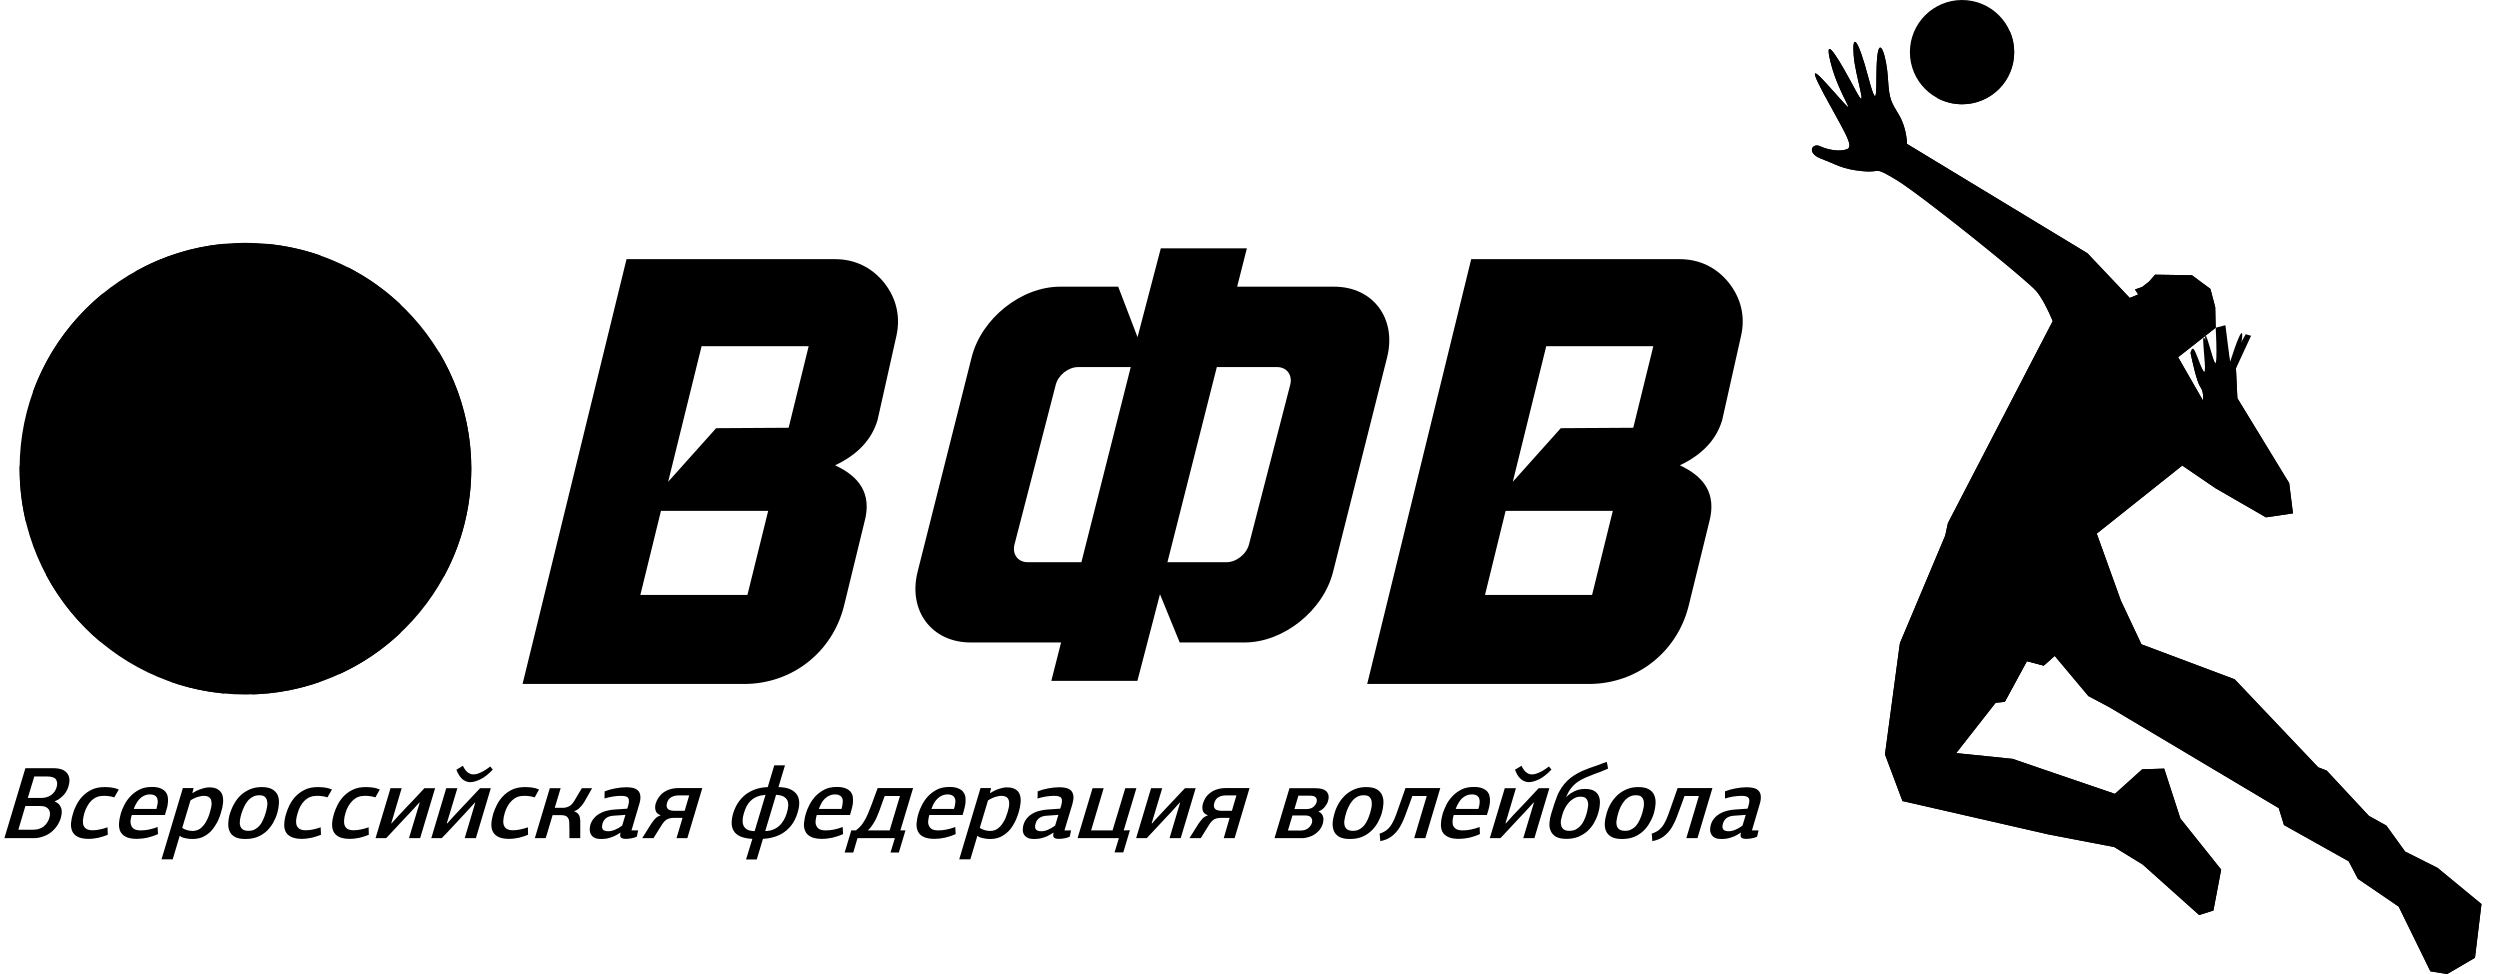 <svg width="77" height="30" viewBox="0 0 77 30" fill="none" xmlns="http://www.w3.org/2000/svg">
<path d="M0.604 14.435C0.604 18.276 3.718 21.391 7.56 21.391C11.401 21.391 14.516 18.276 14.516 14.435C14.516 10.593 11.401 7.479 7.56 7.479C3.718 7.479 0.604 10.593 0.604 14.435Z" fill="black"/>
<path fill-rule="evenodd" clip-rule="evenodd" d="M4.162 8.365L6.909 8.73V7.509C5.918 7.6 4.988 7.9 4.162 8.365ZM3.18 12.11V9.03C2.207 9.82 1.446 10.872 1.012 12.076L3.18 12.11ZM3.18 15.882V12.11L0.604 14.353C0.604 14.379 0.604 14.405 0.604 14.435C0.604 15.009 0.673 15.565 0.803 16.099L3.18 15.882ZM6.909 12.176V8.73L3.18 12.11L6.909 12.176ZM8.256 7.513L6.909 8.73L9.868 9.125V7.869C9.355 7.691 8.816 7.57 8.256 7.513Z" fill="black"/>
<path fill-rule="evenodd" clip-rule="evenodd" d="M9.867 9.125L12.313 9.447L12.331 9.429V9.373C11.853 8.921 11.31 8.538 10.719 8.234L9.867 9.125ZM6.908 12.175L9.854 12.223L9.867 12.206V9.125L6.908 12.175ZM3.232 15.878L6.908 15.543V12.175L3.232 15.878ZM3.18 15.93L1.42 17.707C1.841 18.493 2.406 19.193 3.084 19.762L3.18 19.745V15.93ZM6.908 19.037V15.543L3.184 19.741L6.908 19.037ZM9.867 15.274V12.223H9.854L6.908 15.543L9.867 15.274ZM12.313 9.447L9.867 12.206V12.223L12.331 12.262V9.451L12.313 9.447Z" fill="black"/>
<path fill-rule="evenodd" clip-rule="evenodd" d="M12.331 18.011L10.424 20.775C11.132 20.457 11.775 20.023 12.331 19.497V18.011ZM14.504 14.856L12.331 18.011L13.67 17.759C14.148 16.886 14.439 15.899 14.504 14.856ZM14.178 12.293L12.331 15.052L14.504 14.856C14.513 14.717 14.517 14.574 14.517 14.435C14.517 13.688 14.395 12.966 14.178 12.293ZM12.331 18.011V15.052L9.868 18.476L12.331 18.011ZM9.868 20.996V18.476L7.769 21.387C8.503 21.366 9.207 21.231 9.868 20.996ZM6.908 21.361V19.037L5.244 20.996C5.77 21.183 6.33 21.305 6.908 21.361ZM9.868 15.274L6.908 19.037L9.868 18.476V15.274ZM9.868 15.274L12.331 15.052V12.262L9.868 15.274ZM12.331 12.262L14.178 12.293C14.013 11.784 13.791 11.298 13.522 10.846L12.331 12.262Z" fill="black"/>
<path fill-rule="evenodd" clip-rule="evenodd" d="M16.095 21.066H22.921C24.399 21.066 25.646 20.084 25.998 18.65C26.206 17.794 26.415 16.938 26.624 16.082C26.867 15.195 26.458 14.674 25.72 14.331C26.415 14.005 26.849 13.54 27.028 12.94L27.61 10.342C27.74 9.751 27.61 9.186 27.232 8.708C26.849 8.234 26.328 7.982 25.72 7.982H19.297L16.095 21.066ZM19.723 18.324H23.021L23.66 15.734H20.358L19.723 18.324ZM24.29 13.175L24.907 10.663H21.609L20.579 14.839L22.057 13.188L24.29 13.175ZM29.896 19.788H32.681L32.381 20.97H35.032L35.727 18.302L36.335 19.788H38.334C39.529 19.788 40.759 18.811 41.059 17.611L42.723 11.007C43.023 9.807 42.288 8.83 41.093 8.83H38.104L38.404 7.648H35.753L35.036 10.385L34.441 8.83H32.651C31.456 8.83 30.226 9.807 29.926 11.007L28.262 17.611C27.962 18.811 28.696 19.788 29.896 19.788ZM33.307 17.316L34.827 11.306H33.207C32.907 11.306 32.594 11.55 32.516 11.854L31.247 16.768C31.169 17.068 31.351 17.316 31.651 17.316H33.307ZM37.478 11.306L35.957 17.316H37.778C38.078 17.316 38.391 17.068 38.469 16.768L39.738 11.854C39.816 11.55 39.633 11.306 39.334 11.306H37.478ZM42.11 21.066H48.937C50.414 21.066 51.661 20.084 52.013 18.65C52.222 17.794 52.43 16.938 52.643 16.082C52.882 15.195 52.474 14.674 51.739 14.331C52.43 14.005 52.865 13.54 53.043 12.94L53.625 10.342C53.76 9.751 53.625 9.186 53.247 8.708C52.865 8.234 52.343 7.982 51.735 7.982H45.313L42.11 21.066ZM45.738 18.324H49.036L49.675 15.734H46.373L45.738 18.324ZM50.305 13.175L50.922 10.663H47.624L46.594 14.839L48.072 13.188L50.305 13.175ZM1.69 24.69C1.756 24.716 1.803 24.751 1.834 24.794C1.864 24.838 1.886 24.881 1.895 24.929C1.903 24.977 1.903 25.024 1.899 25.068C1.89 25.116 1.882 25.159 1.873 25.194C1.842 25.29 1.803 25.372 1.747 25.45C1.695 25.524 1.63 25.589 1.556 25.646C1.486 25.698 1.404 25.741 1.317 25.767C1.23 25.798 1.143 25.815 1.052 25.815H0.135L0.782 23.66H1.63C1.738 23.66 1.829 23.673 1.903 23.699C1.973 23.725 2.029 23.764 2.068 23.817C2.108 23.864 2.129 23.925 2.138 23.995C2.142 24.064 2.134 24.138 2.108 24.221C2.099 24.26 2.081 24.303 2.06 24.342C2.038 24.386 2.012 24.429 1.977 24.468C1.942 24.507 1.903 24.547 1.855 24.581C1.812 24.62 1.756 24.651 1.695 24.677L1.69 24.69ZM1.521 25.19C1.534 25.137 1.543 25.094 1.538 25.05C1.538 25.007 1.525 24.968 1.504 24.933C1.477 24.898 1.447 24.872 1.404 24.851C1.36 24.833 1.304 24.825 1.238 24.825H0.782L0.565 25.555H1.021C1.091 25.555 1.156 25.546 1.212 25.524C1.269 25.507 1.317 25.481 1.356 25.446C1.395 25.416 1.43 25.376 1.456 25.329C1.486 25.285 1.508 25.237 1.521 25.19ZM1.743 24.251C1.773 24.151 1.764 24.073 1.725 24.008C1.682 23.947 1.595 23.916 1.46 23.916H1.056L0.856 24.577H1.265C1.386 24.577 1.49 24.547 1.573 24.49C1.656 24.429 1.712 24.351 1.743 24.251ZM2.599 25.038C2.577 25.12 2.564 25.19 2.555 25.255C2.551 25.32 2.555 25.376 2.572 25.424C2.59 25.468 2.62 25.507 2.668 25.533C2.712 25.559 2.772 25.572 2.855 25.572C2.929 25.572 3.007 25.563 3.081 25.546C3.15 25.533 3.229 25.511 3.311 25.481L3.32 25.711C3.237 25.746 3.142 25.776 3.037 25.802C2.933 25.824 2.829 25.837 2.725 25.837C2.586 25.837 2.481 25.815 2.399 25.776C2.32 25.737 2.264 25.681 2.229 25.611C2.199 25.541 2.181 25.463 2.186 25.368C2.194 25.272 2.212 25.172 2.247 25.064C2.268 24.977 2.307 24.885 2.355 24.79C2.407 24.69 2.468 24.603 2.546 24.52C2.625 24.442 2.716 24.373 2.829 24.32C2.937 24.268 3.068 24.242 3.22 24.242C3.289 24.242 3.359 24.247 3.433 24.255C3.507 24.264 3.581 24.286 3.659 24.316L3.52 24.559C3.455 24.538 3.398 24.525 3.342 24.52C3.285 24.512 3.233 24.512 3.185 24.512C3.046 24.512 2.924 24.559 2.824 24.651C2.725 24.746 2.651 24.877 2.599 25.038ZM4.68 24.238C4.784 24.238 4.867 24.251 4.936 24.277C5.001 24.303 5.054 24.338 5.088 24.377C5.127 24.421 5.149 24.468 5.162 24.52C5.175 24.577 5.18 24.629 5.175 24.686C5.171 24.742 5.162 24.794 5.154 24.846C5.141 24.898 5.127 24.942 5.114 24.981L5.08 25.103H4.059C4.037 25.168 4.024 25.233 4.019 25.29C4.019 25.346 4.028 25.398 4.046 25.437C4.067 25.481 4.098 25.515 4.145 25.541C4.189 25.563 4.254 25.576 4.332 25.576C4.419 25.576 4.506 25.568 4.589 25.55C4.671 25.533 4.762 25.507 4.854 25.472L4.867 25.689C4.754 25.741 4.645 25.776 4.537 25.802C4.428 25.824 4.319 25.837 4.211 25.837C4.067 25.837 3.954 25.815 3.872 25.772C3.793 25.733 3.737 25.672 3.702 25.602C3.672 25.529 3.659 25.446 3.667 25.35C3.672 25.255 3.694 25.155 3.724 25.046C3.746 24.972 3.78 24.885 3.828 24.794C3.876 24.699 3.937 24.612 4.015 24.529C4.089 24.447 4.185 24.377 4.293 24.32C4.402 24.264 4.528 24.238 4.68 24.238ZM4.619 24.468C4.554 24.468 4.493 24.481 4.441 24.507C4.389 24.529 4.341 24.564 4.302 24.603C4.263 24.646 4.228 24.69 4.198 24.746C4.167 24.799 4.141 24.855 4.119 24.916H4.819C4.836 24.851 4.849 24.79 4.858 24.733C4.862 24.681 4.858 24.633 4.845 24.594C4.832 24.555 4.806 24.525 4.771 24.503C4.732 24.481 4.684 24.468 4.619 24.468ZM5.936 24.425C6.023 24.368 6.11 24.325 6.201 24.299C6.288 24.268 6.375 24.251 6.448 24.251C6.561 24.251 6.653 24.273 6.714 24.316C6.779 24.355 6.822 24.412 6.848 24.481C6.87 24.555 6.879 24.638 6.87 24.729C6.861 24.825 6.84 24.924 6.805 25.029C6.774 25.142 6.731 25.25 6.679 25.346C6.622 25.446 6.561 25.533 6.492 25.607C6.418 25.681 6.335 25.737 6.244 25.78C6.149 25.82 6.044 25.841 5.931 25.841C5.901 25.841 5.871 25.841 5.836 25.837C5.801 25.833 5.766 25.828 5.727 25.82C5.692 25.815 5.658 25.802 5.623 25.794C5.592 25.78 5.562 25.763 5.536 25.741L5.319 26.467H4.975L5.632 24.273H5.962L5.927 24.412L5.936 24.425ZM5.931 25.594C5.979 25.594 6.027 25.585 6.075 25.568C6.127 25.55 6.175 25.52 6.223 25.472C6.266 25.429 6.314 25.372 6.353 25.294C6.396 25.22 6.435 25.129 6.466 25.016C6.496 24.916 6.514 24.833 6.518 24.768C6.518 24.703 6.509 24.655 6.492 24.616C6.47 24.577 6.44 24.551 6.405 24.533C6.366 24.52 6.322 24.512 6.27 24.512C6.24 24.512 6.209 24.516 6.17 24.525C6.131 24.533 6.096 24.542 6.057 24.555C6.023 24.568 5.984 24.586 5.949 24.603C5.914 24.62 5.888 24.638 5.866 24.655L5.614 25.494C5.627 25.507 5.645 25.52 5.666 25.533C5.692 25.541 5.718 25.555 5.749 25.563C5.775 25.572 5.805 25.581 5.84 25.585C5.871 25.589 5.901 25.594 5.931 25.594ZM8.539 25.046C8.508 25.151 8.465 25.246 8.413 25.342C8.356 25.437 8.291 25.524 8.213 25.598C8.13 25.672 8.039 25.733 7.93 25.776C7.822 25.82 7.7 25.841 7.556 25.841C7.422 25.841 7.318 25.82 7.239 25.78C7.161 25.737 7.105 25.681 7.074 25.607C7.039 25.537 7.026 25.45 7.031 25.355C7.035 25.259 7.052 25.155 7.083 25.05C7.118 24.946 7.161 24.842 7.218 24.746C7.274 24.646 7.339 24.564 7.422 24.486C7.504 24.412 7.596 24.355 7.704 24.308C7.813 24.264 7.93 24.242 8.061 24.242C8.195 24.242 8.304 24.264 8.382 24.308C8.46 24.355 8.517 24.412 8.552 24.486C8.582 24.564 8.599 24.646 8.591 24.746C8.586 24.842 8.569 24.942 8.539 25.046ZM8.178 25.05C8.2 24.985 8.213 24.92 8.226 24.851C8.239 24.785 8.239 24.725 8.226 24.672C8.217 24.62 8.195 24.577 8.156 24.542C8.117 24.507 8.065 24.494 7.987 24.494C7.913 24.494 7.843 24.507 7.787 24.542C7.726 24.573 7.674 24.616 7.63 24.668C7.587 24.725 7.548 24.781 7.517 24.851C7.487 24.916 7.461 24.981 7.439 25.05C7.417 25.124 7.4 25.19 7.391 25.255C7.383 25.32 7.383 25.381 7.396 25.429C7.409 25.476 7.435 25.515 7.478 25.546C7.517 25.576 7.578 25.589 7.656 25.589C7.735 25.589 7.8 25.576 7.856 25.541C7.908 25.511 7.961 25.472 8 25.42C8.043 25.372 8.078 25.311 8.104 25.246C8.134 25.181 8.16 25.116 8.178 25.05ZM9.169 25.038C9.143 25.12 9.129 25.19 9.121 25.255C9.116 25.32 9.121 25.376 9.138 25.424C9.156 25.468 9.19 25.507 9.234 25.533C9.277 25.559 9.338 25.572 9.421 25.572C9.499 25.572 9.573 25.563 9.647 25.546C9.716 25.533 9.794 25.511 9.877 25.481L9.886 25.711C9.803 25.746 9.707 25.776 9.603 25.802C9.499 25.824 9.395 25.837 9.29 25.837C9.156 25.837 9.047 25.815 8.969 25.776C8.886 25.737 8.83 25.681 8.795 25.611C8.764 25.541 8.747 25.463 8.756 25.368C8.76 25.272 8.778 25.172 8.812 25.064C8.838 24.977 8.873 24.885 8.921 24.79C8.973 24.69 9.034 24.603 9.112 24.52C9.19 24.442 9.286 24.373 9.395 24.32C9.503 24.268 9.638 24.242 9.786 24.242C9.855 24.242 9.925 24.247 9.999 24.255C10.072 24.264 10.151 24.286 10.225 24.316L10.085 24.559C10.025 24.538 9.964 24.525 9.907 24.52C9.851 24.512 9.799 24.512 9.751 24.512C9.612 24.512 9.49 24.559 9.39 24.651C9.29 24.746 9.216 24.877 9.169 25.038ZM10.642 25.038C10.62 25.12 10.602 25.19 10.598 25.255C10.594 25.32 10.598 25.376 10.616 25.424C10.633 25.468 10.663 25.507 10.707 25.533C10.755 25.559 10.816 25.572 10.894 25.572C10.972 25.572 11.05 25.563 11.12 25.546C11.194 25.533 11.272 25.511 11.354 25.481L11.359 25.711C11.276 25.746 11.185 25.776 11.081 25.802C10.976 25.824 10.872 25.837 10.768 25.837C10.629 25.837 10.52 25.815 10.442 25.776C10.364 25.737 10.307 25.681 10.272 25.611C10.238 25.541 10.225 25.463 10.229 25.368C10.233 25.272 10.255 25.172 10.285 25.064C10.311 24.977 10.351 24.885 10.398 24.79C10.446 24.69 10.511 24.603 10.589 24.52C10.668 24.442 10.759 24.373 10.872 24.32C10.981 24.268 11.111 24.242 11.263 24.242C11.328 24.242 11.402 24.247 11.476 24.255C11.55 24.264 11.624 24.286 11.697 24.316L11.563 24.559C11.498 24.538 11.437 24.525 11.38 24.52C11.324 24.512 11.272 24.512 11.224 24.512C11.085 24.512 10.967 24.559 10.868 24.651C10.768 24.746 10.689 24.877 10.642 25.038ZM12.597 25.815L12.927 24.72H12.914L12.623 25.038C12.58 25.081 12.523 25.142 12.454 25.216C12.384 25.294 12.31 25.372 12.236 25.45C12.162 25.529 12.093 25.602 12.032 25.668C11.967 25.737 11.924 25.785 11.893 25.815H11.567L12.028 24.277H12.371L12.05 25.359H12.062C12.102 25.316 12.136 25.272 12.175 25.233C12.21 25.194 12.249 25.151 12.289 25.107C12.354 25.038 12.428 24.964 12.497 24.885C12.571 24.811 12.645 24.733 12.714 24.66C12.784 24.586 12.849 24.516 12.91 24.451C12.971 24.386 13.023 24.325 13.071 24.277H13.401L12.94 25.815H12.597ZM14.313 25.815L14.639 24.72H14.626L14.335 25.038C14.296 25.081 14.239 25.142 14.17 25.216C14.096 25.294 14.027 25.372 13.953 25.45C13.879 25.529 13.809 25.602 13.748 25.668C13.683 25.737 13.636 25.785 13.605 25.815H13.284L13.744 24.277H14.087L13.761 25.359H13.779C13.818 25.316 13.853 25.272 13.888 25.233C13.927 25.194 13.961 25.151 14.005 25.107C14.07 25.038 14.14 24.964 14.213 24.885C14.287 24.811 14.357 24.733 14.426 24.66C14.496 24.586 14.561 24.516 14.622 24.451C14.687 24.386 14.739 24.325 14.787 24.277H15.117L14.657 25.815H14.313ZM14.487 24.09C14.426 24.09 14.374 24.077 14.331 24.055C14.287 24.034 14.244 24.008 14.213 23.969C14.179 23.934 14.148 23.895 14.122 23.847C14.096 23.803 14.074 23.756 14.057 23.708L14.257 23.586C14.296 23.669 14.339 23.734 14.396 23.782C14.452 23.825 14.509 23.851 14.565 23.851C14.587 23.851 14.609 23.847 14.639 23.847C14.67 23.843 14.704 23.834 14.748 23.817C14.787 23.803 14.839 23.777 14.896 23.747C14.957 23.712 15.022 23.669 15.1 23.608L15.178 23.703C15.043 23.847 14.913 23.947 14.796 24.003C14.678 24.06 14.574 24.09 14.487 24.09ZM15.547 25.038C15.521 25.12 15.508 25.19 15.504 25.255C15.495 25.32 15.504 25.376 15.521 25.424C15.539 25.468 15.569 25.507 15.613 25.533C15.66 25.559 15.721 25.572 15.8 25.572C15.878 25.572 15.952 25.563 16.025 25.546C16.099 25.533 16.177 25.511 16.26 25.481L16.264 25.711C16.182 25.746 16.091 25.776 15.986 25.802C15.882 25.824 15.778 25.837 15.669 25.837C15.534 25.837 15.426 25.815 15.348 25.776C15.269 25.737 15.213 25.681 15.178 25.611C15.143 25.541 15.13 25.463 15.135 25.368C15.139 25.272 15.161 25.172 15.191 25.064C15.217 24.977 15.256 24.885 15.304 24.79C15.352 24.69 15.417 24.603 15.495 24.52C15.569 24.442 15.665 24.373 15.773 24.32C15.886 24.268 16.017 24.242 16.169 24.242C16.234 24.242 16.303 24.247 16.382 24.255C16.456 24.264 16.529 24.286 16.603 24.316L16.469 24.559C16.404 24.538 16.343 24.525 16.286 24.52C16.23 24.512 16.177 24.512 16.13 24.512C15.991 24.512 15.873 24.559 15.773 24.651C15.669 24.746 15.595 24.877 15.547 25.038ZM16.473 25.815L16.934 24.277H17.268L17.086 24.881H17.338C17.407 24.881 17.468 24.864 17.529 24.833C17.59 24.803 17.642 24.746 17.69 24.664L17.92 24.277H18.237L17.994 24.703C17.955 24.768 17.907 24.829 17.855 24.877C17.807 24.929 17.75 24.964 17.685 24.985V24.99C17.755 25.016 17.803 25.05 17.829 25.098C17.855 25.142 17.868 25.198 17.872 25.268C17.872 25.359 17.872 25.45 17.872 25.541C17.872 25.633 17.872 25.724 17.872 25.815H17.538C17.538 25.733 17.538 25.654 17.538 25.572C17.538 25.494 17.533 25.411 17.533 25.329V25.333C17.529 25.285 17.525 25.246 17.507 25.216C17.494 25.185 17.477 25.163 17.451 25.146C17.429 25.129 17.403 25.12 17.372 25.116C17.342 25.107 17.312 25.107 17.281 25.107H17.02L16.808 25.815H16.473ZM19.45 25.576H19.654L19.615 25.767C19.562 25.794 19.506 25.811 19.445 25.82C19.384 25.833 19.328 25.837 19.276 25.837C19.21 25.837 19.163 25.828 19.132 25.802C19.098 25.78 19.093 25.728 19.111 25.65C19.111 25.65 19.111 25.646 19.106 25.646C19.037 25.694 18.971 25.728 18.906 25.759C18.846 25.785 18.789 25.802 18.741 25.815C18.689 25.828 18.646 25.837 18.607 25.837C18.572 25.841 18.541 25.841 18.515 25.841C18.424 25.841 18.355 25.828 18.302 25.798C18.25 25.767 18.215 25.733 18.194 25.685C18.172 25.642 18.163 25.594 18.163 25.541C18.168 25.489 18.172 25.442 18.185 25.398C18.207 25.324 18.246 25.259 18.294 25.203C18.341 25.146 18.398 25.098 18.468 25.059C18.533 25.02 18.607 24.99 18.685 24.972C18.767 24.951 18.85 24.938 18.937 24.933L19.319 24.907L19.345 24.825C19.38 24.707 19.38 24.629 19.35 24.581C19.323 24.533 19.245 24.512 19.124 24.512C19.05 24.512 18.967 24.52 18.88 24.533C18.789 24.547 18.702 24.568 18.62 24.594C18.62 24.555 18.62 24.52 18.62 24.481C18.624 24.447 18.624 24.407 18.624 24.373C18.724 24.334 18.832 24.303 18.954 24.281C19.072 24.26 19.184 24.247 19.289 24.247C19.371 24.247 19.45 24.255 19.51 24.273C19.576 24.29 19.623 24.32 19.662 24.36C19.697 24.403 19.719 24.455 19.723 24.525C19.732 24.59 19.719 24.672 19.689 24.768L19.45 25.576ZM18.898 25.124C18.802 25.129 18.728 25.155 18.672 25.194C18.62 25.237 18.581 25.29 18.559 25.359C18.537 25.442 18.537 25.502 18.563 25.541C18.589 25.581 18.646 25.602 18.737 25.602C18.793 25.602 18.863 25.589 18.937 25.559C19.011 25.529 19.084 25.485 19.163 25.429L19.263 25.098L18.898 25.124ZM20.345 25.107C20.262 25.081 20.21 25.029 20.193 24.964C20.171 24.894 20.175 24.82 20.197 24.742C20.219 24.677 20.249 24.616 20.288 24.559C20.327 24.503 20.375 24.451 20.431 24.412C20.488 24.368 20.558 24.334 20.631 24.312C20.71 24.286 20.797 24.273 20.892 24.273H21.631L21.17 25.815H20.836L21.023 25.19H20.762C20.679 25.19 20.614 25.203 20.558 25.229C20.501 25.255 20.445 25.311 20.388 25.398L20.127 25.815H19.78L20.058 25.372C20.093 25.32 20.132 25.272 20.175 25.22C20.219 25.172 20.275 25.137 20.34 25.116L20.345 25.107ZM20.544 24.729C20.532 24.777 20.527 24.82 20.536 24.851C20.544 24.881 20.558 24.907 20.579 24.924C20.601 24.942 20.631 24.955 20.662 24.959C20.692 24.968 20.723 24.972 20.753 24.972H21.088L21.227 24.499H20.901C20.814 24.499 20.744 24.516 20.679 24.551C20.614 24.586 20.571 24.646 20.544 24.729ZM23.173 25.837C23.013 25.828 22.891 25.802 22.795 25.759C22.704 25.715 22.635 25.659 22.596 25.585C22.552 25.515 22.535 25.433 22.535 25.342C22.535 25.25 22.552 25.151 22.582 25.05C22.617 24.938 22.665 24.829 22.726 24.733C22.787 24.638 22.865 24.555 22.952 24.481C23.043 24.412 23.143 24.355 23.26 24.312C23.373 24.273 23.504 24.247 23.647 24.242L23.847 23.573H24.177L23.977 24.242C24.116 24.247 24.234 24.264 24.325 24.303C24.421 24.342 24.49 24.399 24.538 24.464C24.586 24.533 24.612 24.616 24.616 24.707C24.62 24.803 24.603 24.907 24.568 25.02C24.538 25.133 24.49 25.237 24.433 25.333C24.373 25.429 24.303 25.511 24.212 25.585C24.125 25.659 24.025 25.715 23.903 25.759C23.786 25.802 23.651 25.828 23.499 25.837L23.308 26.471H22.978L23.173 25.837ZM23.569 25.598C23.66 25.594 23.743 25.581 23.817 25.55C23.89 25.52 23.951 25.481 24.003 25.433C24.06 25.381 24.103 25.324 24.142 25.255C24.181 25.19 24.212 25.116 24.234 25.038C24.26 24.959 24.273 24.89 24.277 24.825C24.282 24.759 24.273 24.699 24.251 24.651C24.225 24.603 24.186 24.564 24.134 24.533C24.077 24.503 24.003 24.486 23.903 24.481L23.569 25.598ZM22.913 25.042C22.887 25.124 22.874 25.198 22.874 25.268C22.869 25.333 22.882 25.39 22.904 25.437C22.93 25.489 22.969 25.524 23.021 25.555C23.078 25.581 23.152 25.598 23.243 25.598L23.578 24.481C23.478 24.49 23.391 24.507 23.317 24.538C23.243 24.568 23.182 24.607 23.126 24.66C23.073 24.707 23.03 24.768 22.995 24.833C22.965 24.898 22.934 24.968 22.913 25.042ZM25.776 24.238C25.881 24.238 25.967 24.251 26.033 24.277C26.102 24.303 26.154 24.338 26.189 24.377C26.228 24.421 26.25 24.468 26.263 24.52C26.272 24.577 26.276 24.629 26.272 24.686C26.272 24.742 26.263 24.794 26.25 24.846C26.237 24.898 26.228 24.942 26.215 24.981L26.18 25.103H25.155C25.137 25.168 25.124 25.233 25.12 25.29C25.116 25.346 25.124 25.398 25.146 25.437C25.164 25.481 25.198 25.515 25.242 25.541C25.29 25.563 25.35 25.576 25.429 25.576C25.515 25.576 25.602 25.568 25.689 25.55C25.772 25.533 25.859 25.507 25.954 25.472L25.967 25.689C25.855 25.741 25.741 25.776 25.633 25.802C25.524 25.824 25.42 25.837 25.311 25.837C25.168 25.837 25.055 25.815 24.972 25.772C24.894 25.733 24.833 25.672 24.803 25.602C24.768 25.529 24.755 25.446 24.764 25.35C24.773 25.255 24.79 25.155 24.825 25.046C24.846 24.972 24.881 24.885 24.929 24.794C24.977 24.699 25.038 24.612 25.111 24.529C25.19 24.447 25.281 24.377 25.39 24.32C25.498 24.264 25.628 24.238 25.776 24.238ZM25.72 24.468C25.655 24.468 25.594 24.481 25.542 24.507C25.489 24.529 25.442 24.564 25.402 24.603C25.359 24.646 25.324 24.69 25.298 24.746C25.268 24.799 25.242 24.855 25.22 24.916H25.92C25.937 24.851 25.95 24.79 25.954 24.733C25.963 24.681 25.959 24.633 25.946 24.594C25.928 24.555 25.907 24.525 25.867 24.503C25.833 24.481 25.785 24.468 25.72 24.468ZM27.732 25.576H27.888L27.684 26.259H27.427L27.562 25.815H26.411L26.28 26.259H26.015L26.22 25.576H26.363C26.424 25.529 26.48 25.476 26.532 25.416C26.58 25.355 26.624 25.281 26.667 25.203C26.71 25.12 26.75 25.029 26.789 24.924C26.828 24.825 26.876 24.707 26.919 24.577L27.032 24.273H28.123L27.732 25.576ZM27.249 24.516L27.201 24.646C27.158 24.768 27.119 24.877 27.084 24.972C27.049 25.068 27.01 25.155 26.976 25.229C26.936 25.307 26.897 25.372 26.858 25.429C26.823 25.485 26.78 25.533 26.728 25.576H27.401L27.719 24.516H27.249ZM29.244 24.238C29.348 24.238 29.435 24.251 29.5 24.277C29.57 24.303 29.622 24.338 29.657 24.377C29.691 24.421 29.717 24.468 29.73 24.52C29.739 24.577 29.744 24.629 29.739 24.686C29.739 24.742 29.73 24.794 29.717 24.846C29.704 24.898 29.696 24.942 29.683 24.981L29.648 25.103H28.622C28.605 25.168 28.592 25.233 28.588 25.29C28.583 25.346 28.592 25.398 28.614 25.437C28.631 25.481 28.666 25.515 28.709 25.541C28.757 25.563 28.818 25.576 28.896 25.576C28.983 25.576 29.07 25.568 29.152 25.55C29.239 25.533 29.326 25.507 29.422 25.472L29.435 25.689C29.322 25.741 29.209 25.776 29.1 25.802C28.992 25.824 28.883 25.837 28.779 25.837C28.635 25.837 28.522 25.815 28.44 25.772C28.357 25.733 28.301 25.672 28.27 25.602C28.236 25.529 28.223 25.446 28.231 25.35C28.24 25.255 28.257 25.155 28.292 25.046C28.314 24.972 28.349 24.885 28.396 24.794C28.444 24.699 28.505 24.612 28.579 24.529C28.657 24.447 28.748 24.377 28.857 24.32C28.966 24.264 29.096 24.238 29.244 24.238ZM29.187 24.468C29.122 24.468 29.061 24.481 29.009 24.507C28.957 24.529 28.909 24.564 28.87 24.603C28.827 24.646 28.792 24.69 28.761 24.746C28.735 24.799 28.709 24.855 28.688 24.916H29.383C29.404 24.851 29.418 24.79 29.422 24.733C29.431 24.681 29.426 24.633 29.413 24.594C29.396 24.555 29.374 24.525 29.335 24.503C29.3 24.481 29.248 24.468 29.187 24.468ZM30.504 24.425C30.591 24.368 30.678 24.325 30.765 24.299C30.856 24.268 30.938 24.251 31.017 24.251C31.13 24.251 31.216 24.273 31.282 24.316C31.347 24.355 31.39 24.412 31.412 24.481C31.438 24.555 31.442 24.638 31.434 24.729C31.425 24.825 31.403 24.924 31.373 25.029C31.338 25.142 31.295 25.25 31.243 25.346C31.19 25.446 31.13 25.533 31.056 25.607C30.982 25.681 30.899 25.737 30.808 25.78C30.717 25.82 30.613 25.841 30.495 25.841C30.469 25.841 30.434 25.841 30.4 25.837C30.365 25.833 30.33 25.828 30.295 25.82C30.261 25.815 30.226 25.802 30.191 25.794C30.156 25.78 30.126 25.763 30.104 25.741L29.887 26.467H29.544L30.2 24.273H30.526L30.491 24.412L30.504 24.425ZM30.5 25.594C30.547 25.594 30.595 25.585 30.643 25.568C30.691 25.55 30.738 25.52 30.786 25.472C30.834 25.429 30.878 25.372 30.921 25.294C30.965 25.22 30.999 25.129 31.034 25.016C31.064 24.916 31.082 24.833 31.082 24.768C31.086 24.703 31.078 24.655 31.056 24.616C31.038 24.577 31.008 24.551 30.969 24.533C30.93 24.52 30.886 24.512 30.834 24.512C30.808 24.512 30.773 24.516 30.738 24.525C30.699 24.533 30.66 24.542 30.626 24.555C30.587 24.568 30.552 24.586 30.517 24.603C30.482 24.62 30.452 24.638 30.43 24.655L30.178 25.494C30.191 25.507 30.213 25.52 30.235 25.533C30.261 25.541 30.287 25.555 30.313 25.563C30.343 25.572 30.373 25.581 30.404 25.585C30.434 25.589 30.469 25.594 30.5 25.594ZM32.785 25.576H32.989L32.95 25.767C32.898 25.794 32.846 25.811 32.785 25.82C32.72 25.833 32.663 25.837 32.611 25.837C32.546 25.837 32.498 25.828 32.468 25.802C32.438 25.78 32.429 25.728 32.451 25.65L32.446 25.646C32.372 25.694 32.307 25.728 32.246 25.759C32.185 25.785 32.129 25.802 32.077 25.815C32.025 25.828 31.981 25.837 31.942 25.837C31.907 25.841 31.877 25.841 31.855 25.841C31.76 25.841 31.69 25.828 31.638 25.798C31.586 25.767 31.551 25.733 31.529 25.685C31.508 25.642 31.499 25.594 31.503 25.541C31.503 25.489 31.512 25.442 31.525 25.398C31.547 25.324 31.581 25.259 31.629 25.203C31.677 25.146 31.734 25.098 31.803 25.059C31.868 25.02 31.942 24.99 32.025 24.972C32.103 24.951 32.185 24.938 32.272 24.933L32.655 24.907L32.681 24.825C32.716 24.707 32.716 24.629 32.69 24.581C32.659 24.533 32.585 24.512 32.464 24.512C32.385 24.512 32.303 24.52 32.216 24.533C32.125 24.547 32.042 24.568 31.955 24.594C31.955 24.555 31.96 24.52 31.96 24.481C31.96 24.447 31.96 24.407 31.96 24.373C32.059 24.334 32.168 24.303 32.29 24.281C32.411 24.26 32.52 24.247 32.624 24.247C32.711 24.247 32.785 24.255 32.85 24.273C32.911 24.29 32.963 24.32 32.998 24.36C33.033 24.403 33.055 24.455 33.063 24.525C33.068 24.59 33.055 24.672 33.029 24.768L32.785 25.576ZM32.233 25.124C32.142 25.129 32.068 25.155 32.012 25.194C31.955 25.237 31.916 25.29 31.899 25.359C31.873 25.442 31.873 25.502 31.903 25.541C31.929 25.581 31.986 25.602 32.072 25.602C32.133 25.602 32.199 25.589 32.272 25.559C32.346 25.529 32.42 25.485 32.498 25.429L32.598 25.098L32.233 25.124ZM34.658 24.277H35.001L34.61 25.576L34.801 25.572L34.597 26.254H34.328L34.462 25.815H33.189L33.65 24.277H33.993L33.606 25.576H34.267L34.658 24.277ZM36.022 25.815L36.348 24.72H36.335L36.048 25.038C36.005 25.081 35.949 25.142 35.879 25.216C35.805 25.294 35.736 25.372 35.662 25.45C35.588 25.529 35.518 25.602 35.458 25.668C35.392 25.737 35.344 25.785 35.319 25.815H34.993L35.453 24.277H35.796L35.471 25.359H35.488C35.527 25.316 35.562 25.272 35.597 25.233C35.636 25.194 35.675 25.151 35.714 25.107C35.779 25.038 35.849 24.964 35.922 24.885C35.996 24.811 36.066 24.733 36.135 24.66C36.205 24.586 36.27 24.516 36.331 24.451C36.396 24.386 36.448 24.325 36.496 24.277H36.826L36.366 25.815H36.022ZM37.2 25.107C37.113 25.081 37.065 25.029 37.044 24.964C37.026 24.894 37.031 24.82 37.052 24.742C37.074 24.677 37.1 24.616 37.139 24.559C37.178 24.503 37.23 24.451 37.287 24.412C37.343 24.368 37.413 24.334 37.487 24.312C37.565 24.286 37.652 24.273 37.743 24.273H38.486L38.026 25.815H37.691L37.873 25.19H37.613C37.535 25.19 37.465 25.203 37.408 25.229C37.356 25.255 37.3 25.311 37.243 25.398L36.983 25.815H36.635L36.913 25.372C36.948 25.32 36.987 25.272 37.031 25.22C37.074 25.172 37.13 25.137 37.196 25.116L37.2 25.107ZM37.4 24.729C37.387 24.777 37.383 24.82 37.391 24.851C37.4 24.881 37.413 24.907 37.435 24.924C37.456 24.942 37.482 24.955 37.517 24.959C37.548 24.968 37.578 24.972 37.608 24.972H37.943L38.082 24.499H37.756C37.669 24.499 37.595 24.516 37.535 24.551C37.469 24.586 37.426 24.646 37.4 24.729ZM40.52 24.277C40.681 24.277 40.798 24.312 40.859 24.381C40.924 24.455 40.941 24.551 40.902 24.672C40.889 24.725 40.859 24.781 40.811 24.842C40.767 24.903 40.702 24.955 40.611 24.994V24.998C40.654 25.016 40.689 25.042 40.711 25.072C40.733 25.103 40.746 25.133 40.754 25.168C40.763 25.203 40.767 25.237 40.759 25.272C40.754 25.311 40.75 25.346 40.741 25.376C40.72 25.442 40.689 25.502 40.646 25.559C40.602 25.611 40.554 25.654 40.498 25.694C40.441 25.733 40.376 25.763 40.311 25.78C40.242 25.802 40.176 25.815 40.107 25.815H39.255L39.716 24.277H40.52ZM39.807 25.116L39.668 25.581H40.055C40.155 25.581 40.237 25.555 40.294 25.507C40.35 25.459 40.389 25.407 40.407 25.346C40.424 25.285 40.416 25.229 40.385 25.185C40.355 25.137 40.289 25.116 40.194 25.116H39.807ZM39.99 24.507L39.868 24.92H40.233C40.311 24.92 40.381 24.903 40.437 24.864C40.494 24.825 40.528 24.772 40.55 24.712C40.568 24.651 40.559 24.603 40.528 24.564C40.498 24.525 40.437 24.507 40.342 24.507H39.99ZM42.558 25.046C42.527 25.151 42.484 25.246 42.432 25.342C42.375 25.437 42.31 25.524 42.227 25.598C42.149 25.672 42.054 25.733 41.949 25.776C41.841 25.82 41.715 25.841 41.576 25.841C41.441 25.841 41.337 25.82 41.258 25.78C41.18 25.737 41.124 25.681 41.089 25.607C41.059 25.537 41.041 25.45 41.045 25.355C41.05 25.259 41.072 25.155 41.102 25.05C41.132 24.946 41.176 24.842 41.232 24.746C41.289 24.646 41.358 24.564 41.441 24.486C41.519 24.412 41.615 24.355 41.723 24.308C41.828 24.264 41.949 24.242 42.08 24.242C42.214 24.242 42.323 24.264 42.401 24.308C42.48 24.355 42.536 24.412 42.566 24.486C42.601 24.564 42.614 24.646 42.61 24.746C42.605 24.842 42.588 24.942 42.558 25.046ZM42.197 25.05C42.214 24.985 42.232 24.92 42.245 24.851C42.254 24.785 42.254 24.725 42.245 24.672C42.236 24.62 42.21 24.577 42.175 24.542C42.136 24.507 42.08 24.494 42.006 24.494C41.928 24.494 41.862 24.507 41.802 24.542C41.745 24.573 41.693 24.616 41.65 24.668C41.602 24.725 41.567 24.781 41.536 24.851C41.502 24.916 41.476 24.981 41.458 25.05C41.437 25.124 41.419 25.19 41.41 25.255C41.398 25.32 41.402 25.381 41.415 25.429C41.424 25.476 41.454 25.515 41.493 25.546C41.536 25.576 41.597 25.589 41.676 25.589C41.749 25.589 41.819 25.576 41.871 25.541C41.928 25.511 41.975 25.472 42.019 25.42C42.058 25.372 42.093 25.311 42.123 25.246C42.154 25.181 42.175 25.116 42.197 25.05ZM43.557 25.815L43.944 24.516H43.501L43.44 24.686C43.379 24.855 43.322 25.007 43.27 25.146C43.218 25.285 43.157 25.407 43.092 25.511C43.023 25.615 42.944 25.698 42.853 25.767C42.762 25.833 42.649 25.881 42.514 25.907L42.492 25.676C42.584 25.646 42.658 25.607 42.718 25.559C42.775 25.511 42.827 25.45 42.87 25.376C42.914 25.303 42.958 25.207 43.001 25.09C43.04 24.977 43.092 24.838 43.149 24.672L43.288 24.273H44.361L43.9 25.815H43.557ZM45.395 24.238C45.499 24.238 45.586 24.251 45.651 24.277C45.717 24.303 45.769 24.338 45.808 24.377C45.843 24.421 45.869 24.468 45.877 24.52C45.891 24.577 45.895 24.629 45.891 24.686C45.886 24.742 45.882 24.794 45.869 24.846C45.856 24.898 45.843 24.942 45.834 24.981L45.795 25.103H44.774C44.752 25.168 44.743 25.233 44.739 25.29C44.735 25.346 44.743 25.398 44.761 25.437C44.782 25.481 44.817 25.515 44.861 25.541C44.908 25.563 44.969 25.576 45.047 25.576C45.134 25.576 45.221 25.568 45.304 25.55C45.386 25.533 45.478 25.507 45.573 25.472L45.582 25.689C45.469 25.741 45.36 25.776 45.252 25.802C45.143 25.824 45.035 25.837 44.93 25.837C44.782 25.837 44.669 25.815 44.591 25.772C44.509 25.733 44.452 25.672 44.417 25.602C44.387 25.529 44.374 25.446 44.383 25.35C44.387 25.255 44.409 25.155 44.439 25.046C44.465 24.972 44.5 24.885 44.544 24.794C44.591 24.699 44.652 24.612 44.73 24.529C44.804 24.447 44.9 24.377 45.008 24.32C45.117 24.264 45.247 24.238 45.395 24.238ZM45.339 24.468C45.269 24.468 45.208 24.481 45.156 24.507C45.104 24.529 45.061 24.564 45.017 24.603C44.978 24.646 44.943 24.69 44.913 24.746C44.882 24.799 44.856 24.855 44.835 24.916H45.534C45.556 24.851 45.569 24.79 45.573 24.733C45.578 24.681 45.573 24.633 45.56 24.594C45.547 24.555 45.521 24.525 45.486 24.503C45.452 24.481 45.4 24.468 45.339 24.468ZM46.916 25.815L47.246 24.72H47.233L46.942 25.038C46.899 25.081 46.842 25.142 46.773 25.216C46.703 25.294 46.629 25.372 46.555 25.45C46.481 25.529 46.416 25.602 46.351 25.668C46.29 25.737 46.242 25.785 46.212 25.815H45.886L46.347 24.277H46.69L46.368 25.359H46.382C46.421 25.316 46.46 25.272 46.495 25.233C46.529 25.194 46.568 25.151 46.608 25.107C46.677 25.038 46.746 24.964 46.82 24.885C46.89 24.811 46.964 24.733 47.033 24.66C47.103 24.586 47.168 24.516 47.229 24.451C47.29 24.386 47.342 24.325 47.39 24.277H47.72L47.259 25.815H46.916ZM47.09 24.09C47.033 24.09 46.981 24.077 46.933 24.055C46.89 24.034 46.851 24.008 46.816 23.969C46.781 23.934 46.751 23.895 46.725 23.847C46.703 23.803 46.681 23.756 46.66 23.708L46.864 23.586C46.899 23.669 46.946 23.734 46.999 23.782C47.055 23.825 47.111 23.851 47.172 23.851C47.19 23.851 47.216 23.847 47.242 23.847C47.272 23.843 47.307 23.834 47.35 23.817C47.394 23.803 47.442 23.777 47.503 23.747C47.559 23.712 47.629 23.669 47.707 23.608L47.785 23.703C47.646 23.847 47.52 23.947 47.403 24.003C47.281 24.06 47.177 24.09 47.09 24.09ZM48.893 23.682C48.932 23.664 48.976 23.647 49.032 23.63C49.084 23.612 49.141 23.59 49.197 23.573C49.254 23.551 49.306 23.534 49.358 23.512C49.41 23.495 49.454 23.477 49.488 23.465C49.497 23.499 49.501 23.534 49.51 23.569C49.514 23.599 49.523 23.634 49.528 23.673C49.449 23.708 49.375 23.738 49.302 23.769C49.232 23.795 49.175 23.817 49.136 23.829C49.023 23.873 48.923 23.912 48.832 23.951C48.741 23.99 48.658 24.038 48.589 24.086C48.515 24.138 48.45 24.199 48.393 24.273C48.337 24.342 48.285 24.433 48.237 24.542C48.237 24.542 48.241 24.542 48.241 24.547C48.319 24.468 48.406 24.412 48.506 24.364C48.606 24.32 48.706 24.299 48.815 24.299C48.932 24.299 49.023 24.316 49.093 24.355C49.163 24.394 49.21 24.447 49.241 24.516C49.271 24.586 49.284 24.664 49.276 24.755C49.271 24.851 49.254 24.951 49.219 25.059C49.193 25.155 49.15 25.25 49.097 25.342C49.045 25.437 48.976 25.52 48.897 25.594C48.819 25.668 48.724 25.724 48.615 25.772C48.506 25.815 48.385 25.837 48.246 25.837C48.107 25.837 48.002 25.815 47.924 25.772C47.846 25.724 47.794 25.668 47.763 25.594C47.729 25.52 47.715 25.437 47.724 25.346C47.729 25.255 47.746 25.163 47.776 25.068C47.807 24.959 47.837 24.864 47.863 24.79C47.889 24.712 47.911 24.646 47.933 24.594C47.95 24.542 47.968 24.499 47.981 24.464C47.994 24.433 48.011 24.403 48.024 24.381C48.111 24.221 48.224 24.077 48.372 23.96C48.519 23.847 48.693 23.751 48.893 23.682ZM48.676 24.538C48.606 24.538 48.541 24.555 48.48 24.59C48.419 24.625 48.363 24.668 48.315 24.725C48.267 24.777 48.228 24.838 48.194 24.903C48.163 24.968 48.137 25.033 48.12 25.09C48.102 25.151 48.089 25.207 48.076 25.268C48.068 25.329 48.072 25.381 48.085 25.429C48.098 25.476 48.124 25.515 48.163 25.546C48.202 25.576 48.263 25.589 48.341 25.589C48.415 25.589 48.48 25.576 48.537 25.546C48.593 25.515 48.641 25.476 48.684 25.429C48.728 25.381 48.763 25.324 48.789 25.264C48.819 25.198 48.845 25.137 48.863 25.072C48.884 25.003 48.897 24.938 48.906 24.872C48.919 24.811 48.919 24.755 48.906 24.703C48.897 24.651 48.876 24.612 48.837 24.581C48.802 24.551 48.75 24.538 48.676 24.538ZM50.94 25.046C50.909 25.151 50.866 25.246 50.809 25.342C50.757 25.437 50.692 25.524 50.609 25.598C50.531 25.672 50.436 25.733 50.331 25.776C50.223 25.82 50.097 25.841 49.958 25.841C49.823 25.841 49.719 25.82 49.641 25.78C49.562 25.737 49.506 25.681 49.471 25.607C49.436 25.537 49.423 25.45 49.428 25.355C49.432 25.259 49.454 25.155 49.484 25.05C49.514 24.946 49.558 24.842 49.614 24.746C49.671 24.646 49.74 24.564 49.823 24.486C49.901 24.412 49.997 24.355 50.105 24.308C50.21 24.264 50.331 24.242 50.462 24.242C50.596 24.242 50.701 24.264 50.783 24.308C50.861 24.355 50.918 24.412 50.948 24.486C50.983 24.564 50.996 24.646 50.992 24.746C50.987 24.842 50.97 24.942 50.94 25.046ZM50.579 25.05C50.596 24.985 50.614 24.92 50.627 24.851C50.636 24.785 50.636 24.725 50.627 24.672C50.618 24.62 50.592 24.577 50.557 24.542C50.518 24.507 50.462 24.494 50.388 24.494C50.31 24.494 50.245 24.507 50.184 24.542C50.127 24.573 50.075 24.616 50.032 24.668C49.984 24.725 49.949 24.781 49.914 24.851C49.884 24.916 49.858 24.981 49.84 25.05C49.819 25.124 49.801 25.19 49.793 25.255C49.779 25.32 49.784 25.381 49.797 25.429C49.806 25.476 49.836 25.515 49.875 25.546C49.919 25.576 49.979 25.589 50.058 25.589C50.132 25.589 50.201 25.576 50.253 25.541C50.31 25.511 50.358 25.472 50.401 25.42C50.44 25.372 50.475 25.311 50.505 25.246C50.536 25.181 50.557 25.116 50.579 25.05ZM51.939 25.815L52.326 24.516H51.883L51.822 24.686C51.761 24.855 51.705 25.007 51.652 25.146C51.6 25.285 51.539 25.407 51.474 25.511C51.405 25.615 51.327 25.698 51.235 25.767C51.144 25.833 51.031 25.881 50.892 25.907L50.874 25.676C50.966 25.646 51.04 25.607 51.1 25.559C51.157 25.511 51.209 25.45 51.253 25.376C51.296 25.303 51.34 25.207 51.383 25.09C51.422 24.977 51.474 24.838 51.531 24.672L51.67 24.273H52.743L52.282 25.815H51.939ZM53.96 25.576H54.164L54.12 25.767C54.073 25.794 54.016 25.811 53.955 25.82C53.895 25.833 53.838 25.837 53.786 25.837C53.721 25.837 53.669 25.828 53.638 25.802C53.608 25.78 53.599 25.728 53.621 25.65C53.621 25.65 53.621 25.646 53.616 25.646C53.547 25.694 53.477 25.728 53.416 25.759C53.356 25.785 53.299 25.802 53.247 25.815C53.195 25.828 53.151 25.837 53.117 25.837C53.078 25.841 53.047 25.841 53.026 25.841C52.934 25.841 52.86 25.828 52.808 25.798C52.76 25.767 52.721 25.733 52.704 25.685C52.682 25.642 52.669 25.594 52.673 25.541C52.673 25.489 52.682 25.442 52.695 25.398C52.717 25.324 52.752 25.259 52.8 25.203C52.847 25.146 52.908 25.098 52.973 25.059C53.043 25.02 53.117 24.99 53.195 24.972C53.273 24.951 53.356 24.938 53.447 24.933L53.825 24.907L53.851 24.825C53.886 24.707 53.89 24.629 53.86 24.581C53.829 24.533 53.755 24.512 53.634 24.512C53.56 24.512 53.477 24.52 53.386 24.533C53.299 24.547 53.212 24.568 53.13 24.594C53.13 24.555 53.13 24.52 53.13 24.481C53.13 24.447 53.13 24.407 53.13 24.373C53.23 24.334 53.343 24.303 53.46 24.281C53.582 24.26 53.695 24.247 53.795 24.247C53.882 24.247 53.955 24.255 54.02 24.273C54.086 24.29 54.133 24.32 54.168 24.36C54.207 24.403 54.229 24.455 54.233 24.525C54.238 24.59 54.229 24.672 54.199 24.768L53.96 25.576ZM53.408 25.124C53.312 25.129 53.238 25.155 53.182 25.194C53.125 25.237 53.091 25.29 53.069 25.359C53.043 25.442 53.047 25.502 53.073 25.541C53.099 25.581 53.156 25.602 53.243 25.602C53.304 25.602 53.369 25.589 53.443 25.559C53.517 25.529 53.595 25.485 53.669 25.429L53.769 25.098L53.408 25.124Z" fill="black"/>
<path fill-rule="evenodd" clip-rule="evenodd" d="M58.735 4.432C58.735 4.432 58.735 3.963 58.496 3.554C58.257 3.146 58.188 3.098 58.149 2.42C58.109 1.743 57.888 1.06 57.818 1.76C57.749 2.459 57.888 3.676 57.549 2.399C57.21 1.121 57.041 1.034 57.093 1.699C57.141 2.368 57.579 3.576 57.149 2.777C56.723 1.982 56.124 0.904 56.385 1.929C56.641 2.959 57.288 3.724 56.671 3.037C56.054 2.351 55.576 1.769 56.172 2.89C56.771 4.006 57.119 4.502 56.893 4.593C56.663 4.684 56.293 4.615 56.054 4.502C55.815 4.393 55.624 4.715 56.102 4.893C56.58 5.071 56.732 5.21 57.362 5.271C57.988 5.332 57.671 5.101 58.409 5.54C59.144 5.979 62.468 8.652 62.724 8.973C62.985 9.29 63.224 9.89 63.224 9.89L59.995 16.112L59.913 16.495L58.518 19.806L58.057 23.234L58.596 24.672L63.124 25.707L65.118 26.089L65.996 26.628L67.734 28.183L68.173 28.044L68.412 26.784L67.156 25.211L66.657 23.673L65.979 23.695L65.14 24.451L61.99 23.373L60.252 23.195L61.468 21.64L61.746 21.618L62.429 20.362L62.946 20.501L63.285 20.201L64.323 21.44L64.962 21.779L70.185 24.89L70.346 25.411L72.34 26.528L72.623 27.067L73.879 27.923L74.856 29.917L75.373 30L76.229 29.5L76.429 27.845L75.073 26.728L74.078 26.228L73.501 25.429L72.962 25.129L71.662 23.734L71.402 23.634L68.829 20.923L65.957 19.845L65.318 18.489L64.58 16.434L67.213 14.339L68.234 15.035L69.79 15.934L70.624 15.812L70.507 14.878L68.912 12.262L68.868 11.346L69.333 10.342L69.168 10.294L68.686 11.154L68.543 10.016L68.243 10.094C68.243 10.094 68.33 11.628 68.173 11.072C68.012 10.511 67.943 10.285 67.921 10.333C67.904 10.385 68.012 11.711 67.852 11.411C67.695 11.111 67.434 10.724 67.474 10.894C67.513 11.063 67.652 11.75 67.773 11.919C67.891 12.089 67.852 12.336 67.852 12.336L67.087 11.002L68.243 10.094L68.23 9.464L68.082 8.899L67.513 8.478L66.379 8.46L66.187 8.678L65.979 8.838L65.757 8.917L65.857 9.069L65.596 9.177L64.293 7.8L58.735 4.432Z" fill="black"/>
<path fill-rule="evenodd" clip-rule="evenodd" d="M68.311 14.392L67.838 14.765L68.233 15.035L69.789 15.934L70.623 15.812L70.506 14.878L70.362 14.648L68.533 13.736L68.311 14.392Z" fill="black"/>
<path fill-rule="evenodd" clip-rule="evenodd" d="M63.963 8.43L66.487 10.173L68.191 13.566L68.799 13.775" fill="black"/>
<path fill-rule="evenodd" clip-rule="evenodd" d="M64.184 9.872L62.867 15.3L63.602 19.332" fill="black"/>
<path fill-rule="evenodd" clip-rule="evenodd" d="M62.26 11.745L61.669 15.522L61.947 19.75L60.77 15.561L62.325 11.62" fill="black"/>
<path fill-rule="evenodd" clip-rule="evenodd" d="M61.129 16.829L59.743 19.71L59.312 21.205" fill="black"/>
<path fill-rule="evenodd" clip-rule="evenodd" d="M65.656 21.327L70.336 24.386L72.239 25.416" fill="black"/>
<path fill-rule="evenodd" clip-rule="evenodd" d="M59.057 23.678L63.532 25.077L62.103 23.413L59.057 23.678Z" fill="black"/>
<path fill-rule="evenodd" clip-rule="evenodd" d="M60.86 20.406L59.156 23.712L58.596 22.939L59.743 19.71L59.373 18.772" fill="black"/>
<path d="M58.825 1.606C58.825 2.493 59.544 3.212 60.431 3.212C61.318 3.212 62.037 2.493 62.037 1.606C62.037 0.719 61.318 0 60.431 0C59.544 0 58.825 0.719 58.825 1.606Z" fill="black"/>
<path fill-rule="evenodd" clip-rule="evenodd" d="M60.89 0.278L59.096 1.017L60.252 1.995L60.89 0.278Z" fill="black"/>
<path fill-rule="evenodd" clip-rule="evenodd" d="M58.496 3.554C58.257 3.146 58.188 3.098 58.149 2.42C58.109 1.743 57.888 1.06 57.818 1.76C57.749 2.459 57.888 3.676 57.549 2.399C57.21 1.121 57.041 1.034 57.093 1.699C57.141 2.368 57.579 3.576 57.149 2.777C56.723 1.982 56.124 0.904 56.385 1.929C56.641 2.959 57.288 3.724 56.671 3.037C56.054 2.351 55.576 1.769 56.172 2.89C56.771 4.006 57.119 4.502 56.893 4.593C56.663 4.684 56.293 4.615 56.054 4.502C55.815 4.393 55.624 4.715 56.102 4.893C56.58 5.071 56.732 5.21 57.362 5.271C57.988 5.332 57.671 5.101 58.409 5.54C58.566 5.636 58.848 5.836 59.191 6.092L62.268 6.883L64.241 8.608L64.262 7.782L58.735 4.432C58.735 4.432 58.735 3.963 58.496 3.554Z" fill="black"/>
<path fill-rule="evenodd" clip-rule="evenodd" d="M62.268 6.883L59.191 6.092C60.438 7.026 62.524 8.721 62.724 8.973C62.768 9.021 62.807 9.077 62.841 9.134L63.419 9.155H63.432L64.232 8.612L64.241 8.608L62.268 6.883Z" fill="black"/>
<path fill-rule="evenodd" clip-rule="evenodd" d="M64.233 8.612L63.433 9.155H63.42L64.024 10.133L64.033 10.498L64.141 15.639L64.159 15.665L66.779 10.755L66.609 10.416L66.314 10.055L64.233 8.612Z" fill="black"/>
<path fill-rule="evenodd" clip-rule="evenodd" d="M64.232 8.612L66.314 10.055L65.597 9.177L64.293 7.8L64.263 7.782L64.241 8.608L64.232 8.612Z" fill="black"/>
<path fill-rule="evenodd" clip-rule="evenodd" d="M66.778 10.755L64.158 15.665L64.61 16.412L67.213 14.339L67.839 14.765L68.312 14.392L68.534 13.736L68.191 13.566L66.778 10.755Z" fill="black"/>
<path fill-rule="evenodd" clip-rule="evenodd" d="M68.534 13.736L70.363 14.648L68.933 12.306L68.473 12.558L67.856 12.184C67.865 12.271 67.852 12.336 67.852 12.336L68.582 13.605L68.551 13.688L68.534 13.736Z" fill="black"/>
<path fill-rule="evenodd" clip-rule="evenodd" d="M68.472 12.557L68.933 12.306L68.911 12.262L68.867 11.345C69.172 10.102 69.124 9.777 68.685 11.154C68.255 8.612 68.524 11.91 68.172 11.072C68.133 10.985 67.842 10.124 67.859 10.498C67.868 10.854 67.981 11.649 67.851 11.41C67.751 11.219 67.642 10.845 67.564 10.75C67.516 10.698 67.46 10.832 67.473 10.893C67.512 11.063 67.651 11.749 67.772 11.919C67.829 12.001 67.851 12.101 67.855 12.184L68.472 12.557Z" fill="black"/>
<path fill-rule="evenodd" clip-rule="evenodd" d="M67.086 11.002C67.477 10.694 67.86 10.394 68.242 10.094L68.229 9.464L68.081 8.899L67.512 8.478L66.378 8.46L66.187 8.677L65.978 8.838L65.757 8.916L65.856 9.069L65.596 9.177L66.313 10.055L66.487 10.172L66.608 10.416L66.821 10.676L67.086 11.002Z" fill="black"/>
<path fill-rule="evenodd" clip-rule="evenodd" d="M62.867 15.3L64.032 10.498L64.023 10.133L63.419 9.156L62.841 9.134C63.054 9.46 63.224 9.89 63.224 9.89L62.324 11.619L62.25 11.81L61.668 15.521L61.885 18.789L62.215 18.902L63.393 18.294H63.415L62.867 15.3Z" fill="black"/>
<path fill-rule="evenodd" clip-rule="evenodd" d="M64.032 10.498L62.867 15.3L63.415 18.294L64.914 18.385L65.292 18.407L64.579 16.434L64.61 16.412L64.158 15.665L64.14 15.639L64.032 10.498Z" fill="black"/>
<path fill-rule="evenodd" clip-rule="evenodd" d="M64.915 18.385L63.416 18.294L65.067 21.839L65.658 21.326L64.915 18.385Z" fill="black"/>
<path fill-rule="evenodd" clip-rule="evenodd" d="M64.914 18.385L65.657 21.327L65.992 19.858L65.957 19.845L65.318 18.489L65.292 18.407L64.914 18.385Z" fill="black"/>
<path fill-rule="evenodd" clip-rule="evenodd" d="M65.065 21.839L63.414 18.294H63.392L62.215 18.902L62.197 18.91L63.284 20.201L64.322 21.439L64.961 21.778L65.065 21.839Z" fill="black"/>
<path fill-rule="evenodd" clip-rule="evenodd" d="M61.886 18.789L61.669 15.521L62.251 11.81L60.77 15.56L61.13 16.829L61.947 19.749L61.886 18.789Z" fill="black"/>
<path fill-rule="evenodd" clip-rule="evenodd" d="M59.744 19.71L61.13 16.829L60.769 15.56L62.251 11.81L62.26 11.745L59.996 16.112L59.913 16.495L58.519 19.806L58.51 19.862L59.744 19.71Z" fill="black"/>
<path fill-rule="evenodd" clip-rule="evenodd" d="M61.128 16.829L59.742 19.71L60.859 20.405L61.437 21.683L61.467 21.639L61.745 21.618L62.428 20.362L62.945 20.501L63.284 20.201L62.197 18.911L62.215 18.902L61.884 18.789L61.945 19.749L61.128 16.829Z" fill="black"/>
<path fill-rule="evenodd" clip-rule="evenodd" d="M60.859 20.405L59.178 23.669L62.102 23.412L61.989 23.373L60.251 23.195L61.437 21.683L60.859 20.405Z" fill="black"/>
<path fill-rule="evenodd" clip-rule="evenodd" d="M59.178 23.669L60.86 20.406L59.743 19.71L58.596 22.939L59.13 23.673L59.178 23.669Z" fill="black"/>
<path fill-rule="evenodd" clip-rule="evenodd" d="M58.596 22.939L59.743 19.71L58.508 19.862L58.057 23.234L58.239 23.721L58.596 22.939Z" fill="black"/>
<path fill-rule="evenodd" clip-rule="evenodd" d="M63.533 25.077L59.157 23.712L59.057 23.678L59.131 23.673L58.596 22.939L58.24 23.721L58.596 24.673L62.946 25.668L63.533 25.077Z" fill="black"/>
<path fill-rule="evenodd" clip-rule="evenodd" d="M59.156 23.712L63.532 25.077L62.102 23.413L59.178 23.669L59.156 23.712Z" fill="black"/>
<path fill-rule="evenodd" clip-rule="evenodd" d="M62.102 23.413L63.531 25.077L63.34 23.838L62.102 23.413Z" fill="black"/>
<path fill-rule="evenodd" clip-rule="evenodd" d="M63.341 23.838L63.532 25.077L62.945 25.668L63.123 25.707L65.118 26.089L65.996 26.628L67.734 28.183L68.173 28.044L68.412 26.784L67.156 25.211L66.656 23.673L65.978 23.695L65.14 24.451L63.341 23.838Z" fill="black"/>
<path fill-rule="evenodd" clip-rule="evenodd" d="M70.346 25.412L72.341 26.528L72.623 27.067L73.879 27.923L74.857 29.918L75.374 30L76.23 29.5L76.43 27.845L75.074 26.728L74.079 26.229L73.501 25.429L72.962 25.129L71.663 23.734L71.45 23.652L70.338 24.386L70.186 24.89L70.346 25.412Z" fill="black"/>
<path fill-rule="evenodd" clip-rule="evenodd" d="M70.336 24.385L71.448 23.651L71.401 23.634L68.828 20.922L65.656 21.326L70.336 24.385Z" fill="black"/>
<path fill-rule="evenodd" clip-rule="evenodd" d="M70.337 24.386L65.657 21.327L65.066 21.839L70.185 24.89L70.337 24.386Z" fill="black"/>
<path fill-rule="evenodd" clip-rule="evenodd" d="M65.656 21.327L68.828 20.922L65.991 19.858L65.656 21.327Z" fill="black"/>
<path fill-rule="evenodd" clip-rule="evenodd" d="M60.859 20.405L61.437 21.683L61.468 21.639L61.746 21.618L62.428 20.362L62.945 20.501L63.284 20.201L62.198 18.911L62.215 18.902L61.885 18.789L61.907 19.15L61.946 19.749L61.811 19.263L60.859 20.405Z" fill="black"/>
<path fill-rule="evenodd" clip-rule="evenodd" d="M66.777 10.755L68.19 13.566L68.55 13.688L68.581 13.605L67.851 12.336L67.086 11.002L66.821 10.676L66.777 10.755Z" fill="black"/>
<path fill-rule="evenodd" clip-rule="evenodd" d="M61.903 0.961L59.67 3.02C59.896 3.142 60.157 3.211 60.43 3.211C61.321 3.211 62.038 2.494 62.038 1.608C62.038 1.378 61.99 1.16 61.903 0.961Z" fill="black"/>
<path fill-rule="evenodd" clip-rule="evenodd" d="M66.486 10.172L66.312 10.055L66.608 10.416L66.486 10.172Z" fill="black"/>
<path fill-rule="evenodd" clip-rule="evenodd" d="M66.609 10.416L66.779 10.755L66.822 10.677L66.609 10.416Z" fill="black"/>
</svg>